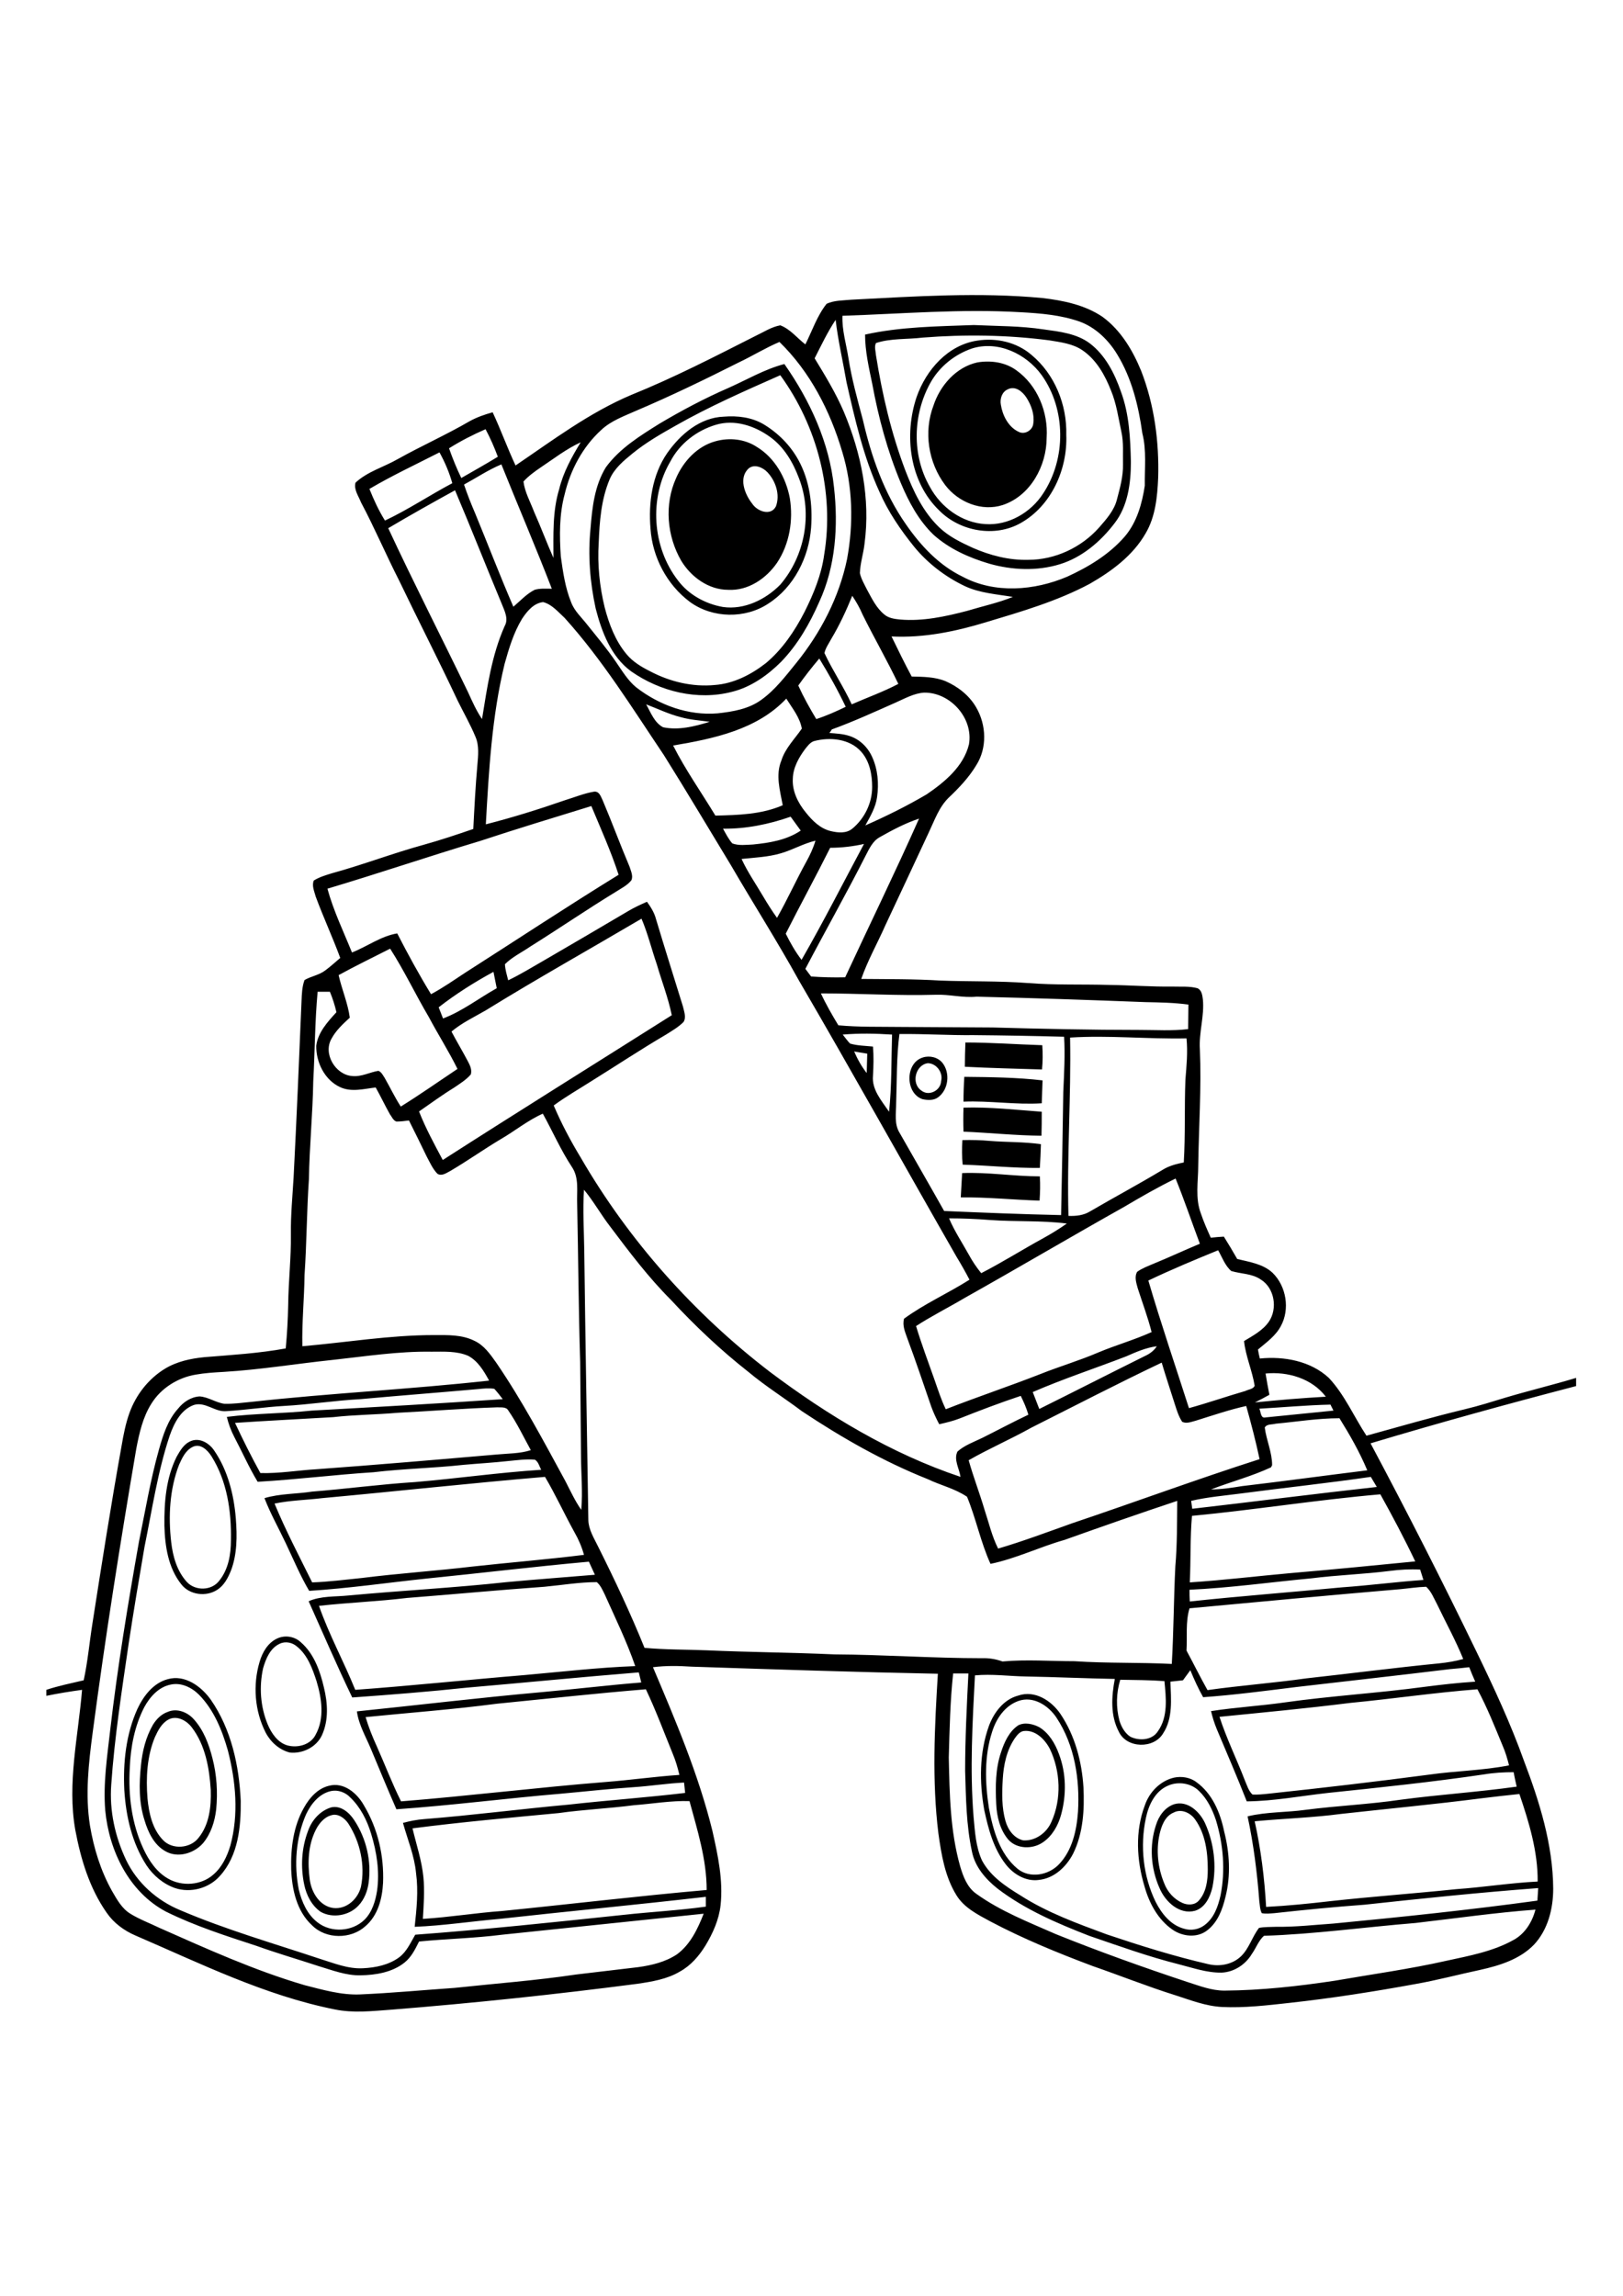 <?xml version="1.0" encoding="utf-8"?>
<!-- Generator: Adobe Illustrator 21.0.2, SVG Export Plug-In . SVG Version: 6.00 Build 0)  -->
<svg version="1.2" baseProfile="tiny" id="Layer_1" xmlns="http://www.w3.org/2000/svg" xmlns:xlink="http://www.w3.org/1999/xlink"
	 x="0px" y="0px" viewBox="0 0 595.3 841.9" overflow="scroll" xml:space="preserve">
<path d="M121.5,665.7c-2.6,0.7-4.5,3-5.7,5.4c-2.8,5.6-3,12-2.2,18.1c0.6,4.7,3.6,9.8,8.6,10.5c4.9,0.6,9.1-3.3,10.2-7.8
	c1.6-7.9-0.3-16.4-4.6-23.1C126.5,666.8,124,664.9,121.5,665.7 M121.5,662.8c3.6-0.8,6.7,2,8.5,4.8c4.4,6.7,6.3,15,5.2,22.9
	c-0.4,3-1.6,6.1-3.7,8.3c-3.4,3.7-9.5,4.8-13.9,2.3c-3.3-2.3-5.2-6.1-6-9.9c-1.4-6.6-1-13.5,1.4-19.8
	C114.4,667.4,117.5,664,121.5,662.8 M430.5,664.7c-3.2,1.3-4.5,4.9-5.2,8c-1.3,5.9-0.6,12.3,1.7,17.9c1.2,3.2,3.6,5.9,6.8,7.3
	c1.9,0.8,4.4,0.8,5.9-0.9c2.8-3.1,3.3-7.5,3.3-11.5c0-6.3-0.9-13-4.6-18.2C436.7,664.8,433.3,663.2,430.5,664.7 M430.5,661.7
	c5-1.6,9.5,2.6,11.5,6.9c3.3,7.3,4.3,15.7,2.7,23.5c-0.8,3.5-2.6,7.4-6.3,8.6c-5.8,1.6-11-3.3-13.1-8.3c-3.2-7.2-3.8-15.6-1.3-23.1
	C425,666,427.2,662.9,430.5,661.7 M121.5,656.8c-4.4,0.9-7.5,4.8-9.3,8.7c-3.7,8.6-4.4,18.4-2.6,27.5c1.1,4.5,3.1,9.1,6.9,12
	c5,3.9,12.7,3.4,17.2-1c2.8-2.8,4-6.8,4.6-10.6c1-7-0.1-14.2-2.2-21c-1.5-4.9-3.9-9.7-7.7-13.3C126.7,657.3,124,656.3,121.5,656.8
	 M120.6,654.9c5.5-1.5,10.4,2.7,12.9,7.2c5.1,8.5,7.4,18.5,7,28.4c-0.3,5.8-1.9,12-6.5,15.9c-5.3,4.8-14.4,4.8-19.5-0.3
	c-5.7-5.2-7.4-13.2-7.7-20.6c-0.2-7.7,0.8-15.8,4.7-22.6C113.5,659.3,116.5,655.9,120.6,654.9 M428.5,654.8c-4.8,2-7.2,7.1-8.2,11.9
	c-2.2,10.3-1,21.4,3.6,30.8c2.2,4.3,5.5,8.5,10.4,9.8c2.5,0.8,5.4,0.3,7.5-1.3c3.5-2.6,5-6.9,5.9-11c1.8-9.1,1-18.6-1.7-27.5
	c-1.3-3.9-3.2-7.8-6.2-10.7C436.9,653.9,432.2,653.2,428.5,654.8 M430.6,651.9c2.8-0.6,6-0.1,8.3,1.7c5.8,4.2,8.7,11.2,10.1,18
	c2,7.8,2.5,16.1,0.5,24c-1.1,4.6-2.8,9.3-6.7,12.3c-3.7,2.9-9.1,2.3-12.8-0.3c-5.3-3.7-8.5-9.7-10.2-15.8
	c-2.9-9.6-3.5-20.2,0.1-29.7C421.5,657.3,425.5,653.1,430.6,651.9 M375.5,634.8c-1.5,0.2-2.5,1.6-3.3,2.7c-3,4.4-4.1,9.8-4.4,15
	c-0.3,5.1-0.4,10.4,1,15.3c0.9,3.2,3.1,6.3,6.5,7.1c4.5,0.3,8.7-2.8,10.4-6.9c3.7-8.3,3.3-18.4-0.6-26.6
	C383.3,637.9,379.8,634.3,375.5,634.8 M373.5,632.7c2.4-1.2,5.4-0.5,7.7,0.7c3.6,2.2,5.8,6,7.2,9.8c2.7,7.1,2.8,15,0.8,22.3
	c-1.1,4-3.3,7.9-6.8,10.2c-3.7,2.5-9.4,2.4-12.5-1c-3.1-3.6-4.3-8.5-4.5-13.2c-0.3-6.4-0.3-12.9,1.8-19
	C368.4,638.8,370.2,634.9,373.5,632.7 M61.6,630.7c-2.4,1.4-3.7,4-4.8,6.4c-2.9,7-3.3,14.9-2.7,22.4c0.5,5.4,1.8,11.3,5.7,15.3
	c3.4,3.6,10,3.1,13-0.8c4-4.9,4.7-11.5,4.5-17.6c-0.5-8-2-16.5-7-23C68.3,630.8,64.6,628.9,61.6,630.7 M61.5,627.8
	c3.4-1.5,7.3,0.1,9.6,2.7c3.6,4,5.5,9.1,6.8,14.2c1.6,6.1,2,12.5,1.4,18.8c-0.5,4.4-1.9,8.9-4.8,12.4c-3.3,3.8-9.3,5.6-13.8,3
	c-4.2-2.3-6.4-7-7.7-11.4c-2.1-6.5-2-13.4-1.3-20.1c0.5-5.2,1.8-10.4,4.4-14.9C57.4,630.4,59.2,628.6,61.5,627.8 M373.5,623.8
	c-5,1.8-8.1,6.5-9.6,11.3c-2.9,8.9-2.6,18.6-1.2,27.8c1.5,8.1,3.9,16.9,10.5,22.4c4.5,3.7,11.4,2.4,15.2-1.6
	c4.9-5.1,6.5-12.4,7-19.3c0.7-11.9-1.2-24.4-7.9-34.5C384.6,625.5,379,621.8,373.5,623.8 M373.5,621.8c6.1-2.1,12.2,1.9,15.5,6.8
	c5.3,7.9,7.8,17.4,8.4,26.8c0.4,8.3-0.1,16.9-3.8,24.4c-2.5,4.8-6.9,9-12.5,9.6c-4.8,0.7-9.4-2.1-12.2-5.7c-4.5-5.8-6.4-13-7.9-20
	c-1.8-10.2-1.8-20.9,1.7-30.7C364.5,628.1,368.1,623.2,373.5,621.8 M62.5,617.8c-4.4,0.9-7.6,4.6-9.6,8.3c-3.5,6.8-5,14.5-5.3,22.2
	c-0.6,10.1,0.7,20.5,5,29.7c2,4.3,4.8,8.5,9,10.9c5.1,3,12.2,2.5,16.6-1.4c3.2-2.7,5.1-6.7,6.3-10.7c3.1-11.4,2-23.5-0.9-34.8
	c-2.1-7.4-5.1-14.9-10.6-20.5C70.3,618.8,66.4,616.9,62.5,617.8 M61.5,615.8c6.3-1.8,12.3,2.6,15.8,7.5c7.5,10.8,10.4,24.1,11,37.1
	c0.1,9.5-0.9,20.1-7.6,27.5c-4,4.6-10.8,6.4-16.5,4.5c-4.3-1.5-8-4.6-10.5-8.4c-5.3-8.2-7.5-17.9-8.1-27.5
	c-0.5-10.1,0.6-20.5,4.8-29.8C52.6,622,56.2,617.2,61.5,615.8 M102.6,602.8c-3.5,1.6-5.1,5.5-6.1,9c-1.5,6.8-1,14.1,1.7,20.6
	c1.4,3.3,3.7,6.7,7.3,7.7c3.8,1,8.5-0.3,10.3-4c3.3-6,2.2-13.3,0.3-19.6c-1.5-4.6-3.3-9.6-7.2-12.7
	C107.2,602.3,104.6,601.8,102.6,602.8 M101.6,600.9c2.9-1.4,6.5-0.8,8.8,1.4c4.8,4.2,7,10.5,8.4,16.5c1.4,5.7,1.8,12-0.7,17.5
	c-2,4.4-7.1,6.9-11.8,6.4c-3.9-1-7.1-3.9-8.9-7.4c-4-7.9-4.7-17.4-2.2-25.8C96.2,606,98.2,602.5,101.6,600.9 M70.5,530.7
	c-2.5,1.3-3.7,4-4.8,6.4c-3.5,9-4,19-2.9,28.5c0.6,5.2,2.1,10.5,5.7,14.5c3.1,3.4,9.1,3.3,11.9-0.4c3.4-4.2,4.3-9.7,4.3-14.9
	c0.2-10.6-1.4-21.6-7.1-30.7C76.1,531.7,73.4,529.1,70.5,530.7 M69.5,528.7c3.4-1.8,7.2,0.4,9.1,3.3c5,7.3,7.2,16.2,7.9,24.9
	c0.5,6.4,0.5,13.1-1.8,19.1c-1.1,2.7-2.5,5.4-5,7c-4.1,2.7-10.2,1.9-13.2-2c-4.8-6-6-14-6.2-21.5c-0.1-8.6,0.6-17.5,4.5-25.3
	C66,532.1,67.3,529.8,69.5,528.7 M352.9,430.2c9.5-0.4,19,1.2,28.5,1.2c0.2,3,0.1,6-0.1,8.9c-9.6-0.3-19.2-1.3-28.9-1.2
	C352.6,436.1,352.7,433.1,352.9,430.2 M353,418.1c3.4-0.1,6.8,0,10.1,0.3c6.2,0.5,12.5,0.3,18.7,1.2c-0.1,2.9-0.2,5.8-0.4,8.7
	c-9.5,0.1-18.9-0.9-28.3-1.2C352.8,424.1,352.8,421.1,353,418.1 M353.4,406.2c9.6-0.3,19.1,0.8,28.7,1.5c0,3,0,5.9-0.1,8.8
	c-9.6-0.1-19.1-1.1-28.6-1.5C353.3,412.1,353.3,409.2,353.4,406.2 M353.7,394.9c9.6,0.1,19.2,0.2,28.7,1.3c-0.1,2.8-0.2,5.6-0.3,8.4
	c-9.6,0.6-19.1-1-28.7-0.6C353.4,401,353.5,398,353.7,394.9 M340.3,389.9c-4.5,0.6-6.2,7.4-2.4,10c2.8,2.3,7.2,0,7.3-3.5
	C346,393.3,343.4,389.9,340.3,389.9 M338.5,387.8c2.5-0.8,5.5-0.1,7.2,2c2.9,3.7,2.2,9.8-1.6,12.6c-1.6,1.2-3.8,1.1-5.7,0.7
	C332,401,331.9,389.8,338.5,387.8 M354.1,382.3c9.4,0,18.8,0.7,28.2,1c0.2,3,0.2,5.9-0.1,8.9c-9.4-0.3-18.8-0.5-28.3-1
	C353.9,388.2,354,385.3,354.1,382.3 M274.7,171.7c-3.9,3.4-1.6,9.5,1.2,13c1.8,2.8,6.8,4.7,8.7,1c1.6-4.3-0.1-9.3-3.1-12.5
	C279.8,171.4,276.8,170.1,274.7,171.7 M262.5,161.8c5.1-1.4,10.7-0.8,15.1,2.1c6.6,4,10.7,11.3,12.1,18.8c1.3,8.1-0.1,16.8-4.7,23.7
	c-4,5.8-10.6,10.3-17.9,9.9c-7.2,0-13.6-4.7-17.2-10.6c-5.3-9.1-6.3-20.7-1.9-30.4C250.7,169.1,255.8,163.6,262.5,161.8
	 M262.5,155.8c-7,2.1-13.2,6.9-16.6,13.4c-7.9,13.4-6.7,31.5,2.8,43.7c3.9,5.2,10.1,8.6,16.5,9.7c7.8,1.1,15.6-2.7,21-8.2
	c9-10.5,11.9-25.9,6.9-38.9c-2.2-5.9-5.5-11.6-10.7-15.3C276.7,156.1,269.4,153.7,262.5,155.8 M265.5,152.8c5-0.4,10.2,0.2,14.6,2.8
	c5.3,3.2,9.8,7.7,12.8,13.2c4.1,7.5,5.2,16.3,4.6,24.7c-0.8,10.9-6.3,21.8-15.6,27.8c-8.5,5.7-20.6,5.5-28.9-0.6
	c-8.4-6.3-13.7-16.4-14.4-26.8c-0.8-9.5,0.6-19.7,6.1-27.7C249.6,159.2,256.8,153.1,265.5,152.8 M247.8,156.1
	c-5.5,3.1-10.9,6.2-15.8,10.2c-3.3,2.7-6.7,5.5-8.4,9.5c-3.1,7.4-3.7,15.4-4,23.3c-0.5,7.9,0.3,15.9,2.2,23.7
	c1.6,6.1,3.9,12.2,8,17.1c2.3,2.8,5.5,4.7,8.7,6.3c7.2,3.8,15.5,5.8,23.7,5c6.9-0.5,13.3-3.8,18.7-8c6.1-5.1,10.6-11.8,14.2-18.8
	c3.3-6.6,6.2-13.6,7.2-21c3.8-22.9-2.5-47.1-16.1-65.8C273.1,143.4,260.1,149.1,247.8,156.1 M267.1,142.3c6.8-3,13.3-6.9,20.6-8.8
	c9.4,13.4,16.5,28.8,18.2,45.2c1.6,14.1,0.6,29-5.4,42c-3.5,8-7.9,15.7-14,22c-5,5-11.1,9.3-18,11c-12.7,3.3-26.4-0.1-37-7.5
	c-7.4-5.4-10.8-14.5-13-23c-2.1-9.6-2.9-19.6-1.9-29.4c0.6-7.7,1.5-15.7,5.6-22.4c5.1-7,12.6-11.6,19.8-16.1
	C250.1,150.5,258.4,146.1,267.1,142.3 M369.6,142.8c-2.1,0.9-2.9,3.5-2.5,5.6c0.6,3.9,2.7,8.1,6.4,9.9c2.3,1.3,5.3-0.5,5.5-3
	c0.5-3.2-0.7-6.6-2.4-9.3C375.2,143.7,372.4,141.3,369.6,142.8 M358.5,132.9c4.9-0.8,10.2-0.1,14.3,2.9c7.7,5.5,11.7,15.3,11.1,24.7
	c0,10.3-5.9,21.3-16.1,24.7c-7.7,2.5-16.3-1-21.1-7.3c-6.2-8.2-8-19.5-4.3-29.2C344.8,141.4,350.7,134.6,358.5,132.9 M356.5,127.8
	c-6.4,2.2-12,6.7-15.3,12.7c-6.4,11.6-6.8,26.5-0.1,38.1c4,7.4,11.7,13.1,20.3,13.6c8.4,0.6,16.7-4.2,21.2-11.2
	c8.5-12.8,8.4-30.9-0.5-43.4C376.4,129.7,366,124.8,356.5,127.8 M358.5,124.9c7-1.1,14.5,0.6,19.9,5.3c8.5,7.1,13,18.3,12.7,29.3
	c0.5,12.6-5.5,26-16.7,32.3c-9.5,5.4-22.3,3.1-29.9-4.6c-10.9-10.5-13-27.6-8.3-41.6C339.7,135.6,347.7,126.5,358.5,124.9
	 M338.5,123.8c-5.7,0.7-11.7,0.2-17.2,2c-0.7,1.4-0.1,3,0,4.5c2.3,14.4,5.6,28.6,10.8,42.3c2.9,7.5,6.4,15,12.3,20.7
	c3.5,3.4,8,5.6,12.4,7.6c6.4,2.8,13.3,4.6,20.4,4.4c9.8,0,19.4-4.5,25.9-11.8c2.7-3.1,5.6-6.3,6.6-10.4c1.1-4.2,2.3-8.4,2.2-12.8
	c-0.1-4,0.3-8-0.6-12c-1.1-5.1-1.8-10.3-3.8-15.1c-2.2-5.6-5.3-11.2-10.4-14.7c-3.6-2.5-8.1-3-12.3-3.7
	C369.4,122.8,353.9,122.6,338.5,123.8 M317.3,122.7c13.1-2.9,26.5-3,39.9-3.5c8.5,0.4,17.1,0.3,25.6,1.6c5.8,0.8,12.1,1.5,16.9,5.1
	c5.7,4.3,9.1,11,11.4,17.6c3.1,8.3,3.5,17.2,3.7,25.9c0,7.8-1.1,16.2-6,22.5c-5.1,6.7-11.9,12.5-20,15c-8.4,2.6-17.6,2.2-26-0.2
	c-7.4-2.2-14.6-5.4-20.4-10.6c-5.5-5.3-9.1-12.1-12-19c-4.9-11.7-8.2-24-10.5-36.5C318.7,134.8,317.3,128.8,317.3,122.7 M232.6,662
	c-9.2,1.2-18.5,1.6-27.7,2.9c-17.9,1.7-35.8,3.3-53.6,5.6c1.4,5.9,3.4,11.8,4,17.9c0.5,5.1,0.1,10.2-0.2,15.3
	c9.7-0.6,19.4-2.2,29.1-2.9c25-2.5,49.9-5.5,75-7.7c0-11.2-3.4-21.9-6.3-32.6C246,660.3,239.3,661.5,232.6,662 M543.2,659.5
	c-17.1,2.2-34.2,3.8-51.3,5.7c-10.5,1.4-21.1,1.7-31.7,2.7c2.3,10.3,3.6,20.8,4.2,31.4c7.9-0.4,15.7-1.2,23.5-2.1
	c15.4-1.7,30.8-2.8,46.2-4.4c10-0.7,19.9-2.3,29.9-2.8c0.1-11-3.2-21.8-6.7-32.1C552.7,658.4,547.9,658.9,543.2,659.5 M495.2,624.5
	c-15.9,2-31.9,3.5-47.9,5.1c2.6,8,6.3,15.5,9.3,23.3c0.8,1.8,1.3,3.8,2.8,5.2c1.9,0.1,3.8-0.1,5.7-0.3c19.7-2.1,39.4-4.4,59.1-7
	c9.8-1.4,19.6-1.5,29.3-3.4c-0.6-2.4-1.3-4.8-2.3-7.1c-2.9-7-5.7-14.1-9.3-20.8C526.4,620.7,510.8,623,495.2,624.5 M182.2,624.8
	c-16,2.1-32.1,3.3-48.1,4.9c1.1,3.7,2.5,7.2,4.1,10.7c3,6.7,5.6,13.6,8.9,20.2c25-2,50-5.1,75-7.1c9.1-0.7,18.1-2,27.1-2.6
	c-0.6-2.5-1.3-5-2.3-7.4c-3.3-8.1-6.3-16.2-10-24C218.6,621,200.4,623,182.2,624.8 M410.9,616c-1.5,4.9-1.6,10.1-0.3,15
	c0.7,2.3,2,4.6,4,5.9c3.3,1.6,8,1.3,10.1-2c3.8-5.3,3-12.3,2.4-18.4C421.7,616.1,416.3,616.1,410.9,616 M349.6,613.7
	c-1.1,10.2-1.3,20.5-1.6,30.8c0.3,13.4,0.5,27,4.2,40c1.1,3.7,2.6,7.7,5.9,10c8.9,6.4,19.2,10.4,29.2,14.8
	c15.9,6.4,32.1,12.2,48.4,17.6c4.4,1.4,8.7,3.1,13.4,3.1c13.5-0.1,27-1.6,40.3-3.6c13.8-2.4,27.7-4.3,41.4-7.4
	c8.3-1.8,16.9-3.4,24.4-7.6c4.2-2.3,6.8-6.6,8-11.1c-14.7,1.1-29.3,3.2-44,4.9c-18.5,1.5-37,4.1-55.6,4.7c-2,1.8-2.9,4.5-4.4,6.6
	c-2.3,3.9-6.5,6.7-11.1,6.9c-5.5,0.1-10.7-1.8-15.9-3.1c-11.1-2.8-21.9-6.7-32.7-10.4c-11.8-4.6-23.5-9.6-33.6-17.3
	c-4.4-3.5-8.3-8-9.4-13.6c-2.1-9.7-2.2-19.7-2.5-29.6c0-11.9,0.6-23.8,1.2-35.7C353.3,613.7,351.4,613.7,349.6,613.7 M531.9,612.1
	c-18.9,2.3-37.8,4.4-56.7,6.6c-11.3,1.4-22.6,2.9-33.9,3.7c-1.8-3.2-3.3-6.5-4.7-9.9c-0.9,1.2-1.8,2.5-2.7,3.7
	c-1.5,0.2-3.1,0.3-4.6,0.5c0.2,6.4,1,13.4-2.7,19c-3.4,5.7-13.3,5.5-16.2-0.6c-3.2-6-2.7-13-1.5-19.4c-10.9-0.2-21.7-0.7-32.6-0.9
	c-6.2-0.1-12.5-1-18.7-0.4c-0.9,17.3-1.9,34.6-0.5,51.9c0.5,5.4,0.8,11,3.1,16c3.1,5.8,8.7,9.5,14.1,12.8
	c9.8,6.3,20.9,10.3,31.7,14.3c12.2,4.1,24.6,8,37.2,10.9c4.2,1,8.9,0.1,12-2.9c3-2.9,4.1-7.2,6.6-10.4c2-0.4,4.1-0.3,6.2-0.4
	c7.1,0.1,14.1-0.7,21.2-1.2c25-2.4,49.9-5,74.7-8.4c0.1-1.5,0.2-3,0.3-4.6c-21.3,1.6-42.5,3.8-63.7,6.1c-11,0.8-22.1,1.9-33.1,3.1
	c-1.5,0.1-3.1,0.3-4.6,0c-0.7-1.4-0.7-3-0.9-4.4c-0.8-10.5-2.1-20.9-4.3-31.1c7-1.7,14.2-1.4,21.3-2.4c11.6-1.5,23.3-2,34.8-3.7
	c14.2-1.9,28.4-2.8,42.6-4.8c-0.4-1.8-0.8-3.5-1.1-5.3c-3.6,0-7.2,0.2-10.8,0.8c-19,2.8-38.1,4.8-57.3,6.8c-9.9,1.1-19.8,3-29.8,3.1
	c-3.5-8.9-7.3-17.7-11-26.5c-0.9-2.2-1.6-4.4-2.1-6.6c9-1.4,18.1-1.9,27.1-3.2c17-2.4,34.2-3.4,51.2-5.7c6.2-0.8,12.4-1.5,18.6-1.9
	c-0.8-1.8-1.5-3.5-2.2-5.3C536.5,611.7,534.2,611.9,531.9,612.1 M513.5,582.8c-25.7,2.2-51.5,4.6-77.2,7c-1.5,5-0.8,10.4-1.1,15.5
	c2.6,4.8,5,9.7,7.7,14.5c12-1.7,24.2-2.6,36.2-4.3c16.3-1.8,32.5-3.9,48.7-5.5c3-0.3,6-0.8,8.9-1.6c-2.8-6.9-6.4-13.4-9.6-20.1
	c-1.2-2.2-2.1-4.7-4-6.4C519.9,582,516.7,582.5,513.5,582.8 M199.7,581.9c-16.8,1.2-33.6,2.8-50.4,4.1c-10.7,1.3-21.5,1.7-32.3,2.9
	c3.7,10.6,9.1,20.4,13.3,30.8c20.7-1.5,41.3-3.7,61.9-5.4c13.6-1.2,27.2-2.8,40.8-3.3c-3.1-9-7.3-17.6-11.2-26.3
	c-0.8-1.6-1.5-3.3-2.9-4.5C212.5,580.2,206.1,581.3,199.7,581.9 M509.7,576.1c-9.5,1.2-19.1,1.5-28.6,2.7
	c-14.9,1.4-29.8,3.5-44.8,4.2c0,1.4,0,2.9,0.1,4.3c18.6-2,37.3-3.4,56-5.2c9.9-0.7,19.8-2,29.7-2.7c-0.4-1.3-0.8-2.6-1.2-3.8
	C517.2,575.4,513.5,575.6,509.7,576.1 M437.2,555.9c-0.7,8.1-0.4,16.3-0.8,24.4c12.3-0.8,24.6-2.3,36.9-3.4
	c15.3-1.3,30.5-2.8,45.8-4.3c-4-8.4-8.3-16.5-12.8-24.6C483.2,550,460.3,553.7,437.2,555.9 M455.1,547.7c-6.1,0.8-12.2,1.3-18.2,2.7
	c0.1,0.7,0.3,2.2,0.4,2.9c22.6-2.6,45.1-5.5,67.7-8c-0.7-1.2-1.5-2.5-2.2-3.7C487,543.9,471,545.6,455.1,547.7 M118.2,549.4
	c-5.8,0.7-11.8,0.8-17.5,2c4.1,9.9,9.1,19.4,13.8,28.9c6.1-0.2,12.1-1,18.1-1.6c13.5-1.7,27.1-2.6,40.6-4.2
	c13.6-1.5,27.4-2.6,41-4.3c-0.8-2.9-2-5.7-3.5-8.3c-3.7-6.7-6.9-13.7-10.8-20.3C172.6,543.9,145.4,546.9,118.2,549.4 M467.9,522.1
	c-1.3,0.4-3.2,0-4,1.4c0.6,4.7,2.7,9.1,2.7,13.8l-0.4,0.8c-7.1,3.3-14.7,5.3-22,8.1c3.8,0,7.6-0.6,11.3-1.2
	c15.3-1.8,30.6-3.9,46-5.8c-2.8-6.7-6.4-13-10.2-19.1C483.3,520.1,475.6,521.4,467.9,522.1 M145.8,518.1c-7.8,0.7-15.7,0.7-23.6,1.6
	c-12,0.7-24,1.3-36,2.1c2.9,6.2,6,12.4,9.3,18.4c6.9,0.2,13.7-1,20.6-1.4c22-1.6,44.1-3.5,66.1-5.4c4.2-0.4,8.5-0.3,12.5-1.6
	c-2.7-4.9-5.1-10-8.3-14.6c-0.8-1.4-2.8-1-4.1-1.1C170.1,516.5,157.9,517.5,145.8,518.1 M461.9,516.6c0.6,1,0.4,3.7,2.3,3.2
	c8.3-0.8,16.6-1.7,24.9-2.5c-0.3-0.5-0.8-1.7-1.1-2.2C479.3,515.3,470.6,516.1,461.9,516.6 M132.2,513.1c-9.4,0.5-18.8,2-28.2,2.5
	c-7,0.4-14,1.5-21,1.9c-4.1,0.4-7.6-3.5-11.8-2.3c-4.9,1.7-7.4,6.8-9,11.4c-4.4,13.2-6.4,27-9.2,40.7C51,579,49,590.8,47.2,602.7
	c-2.5,17.2-5.2,34.4-6.4,51.8c-0.7,9.5,1.4,19.1,5.5,27.7c4,8.3,11.3,14.8,19.8,18.3c16.6,7.1,34,12.1,51.1,17.8
	c5.2,1.6,10.4,3.8,15.9,3.5c4.6-0.2,9.5-1.2,13.3-4c2.8-2.1,4.2-5.4,5.9-8.3c25.6-1.9,51.1-4.6,76.6-7.3c10-1.1,20-1.6,30-3
	c0-1.2,0-2.4,0-3.6c-25.2,2.9-50.5,5.3-75.7,8.1c-10.4,0.9-20.7,2.5-31.1,2.9c0.7-6.5,1.4-13.1,0.5-19.7c-0.6-6.4-3.1-12.3-4.8-18.4
	c2.6-0.7,5.1-1.2,7.8-1.4c17.7-1.4,35.3-3.7,52.9-5.3c14.2-1.6,28.6-2.6,42.8-4.3c-0.1-1.3-0.3-2.6-0.4-3.8
	c-6.2,0.3-12.4,1.3-18.6,1.7c-8.9,0.6-17.8,1.6-26.7,2.4c-20.1,1.7-40.1,4.3-60.2,5.7c-3.2-7.3-6.2-14.6-9.3-22
	c-1.9-4.6-4.5-8.9-5.2-13.9c22.4-2.3,44.8-5,67.2-7c12.4-1.1,24.7-2.6,37.1-3.6c-0.3-1.3-0.6-2.5-0.9-3.7
	c-21.1,1.7-42.1,3.8-63.1,5.6c-14,1.5-28,2.6-42,3.6c-5.6-11.6-10.7-23.5-16-35.3c4.6-2,9.7-1.6,14.6-2.1c19.3-1.8,38.7-2.8,58-4.9
	c10.8-1,21.6-1.8,32.4-2.7c-0.7-1.6-1.5-3.2-2.2-4.8c-19.9,1.8-39.7,4.2-59.6,6.2c-14.3,1.5-28.6,3.6-43,4.5
	c-3.3-5.6-5.8-11.6-8.6-17.5c-2.6-5.5-5.6-10.8-7.8-16.5c5.7-1.7,11.7-1.5,17.5-2.4c12.6-1,25.1-2.7,37.8-3.5
	c15.4-1.3,30.7-3.5,46.2-4.5c-0.7-1.3-1-2.9-2.3-3.7c-3.3-0.3-6.6,0.2-9.9,0.5c-5.4,0.6-10.9,0.9-16.4,1.4
	c-10.9,1.2-22,1.4-32.9,2.7c-14.2,0.9-28.3,2.7-42.5,3.5c-3.2-5.3-5.7-11-8.6-16.5c-1.2-2.3-2.1-4.8-2.7-7.3
	c10.3-1.3,20.8-1.2,31.1-2.3c23.4-1.3,46.7-2.6,70.1-4.2c-1-1.3-2-2.6-3.1-3.8c-2-0.3-4-0.1-5.9,0.1
	C160.8,510.7,146.5,511.8,132.2,513.1 M464.2,503.7c0.4,2.6,0.9,5.2,1.4,7.8c-1.8,1-3.5,1.9-5.3,2.8c8.7-0.9,17.3-1.6,26-2.1
	C481.2,505.5,472.3,502.9,464.2,503.7 M378.2,523.6c-7.5,4.2-15.4,7.6-22.9,11.9c1.7,6.1,4,12,5.8,18.1c1.6,4.8,2.7,9.7,5,14.3
	c9.2-2.7,18.2-6.1,27.2-9.3c22.9-7.7,45.6-16.1,68.7-23.5c-1.4-6.6-3.1-13.1-4.9-19.5c-6.3,1.4-12.4,3.5-18.5,5.4
	c-1.6,0.4-3.4,1.2-5,0.4c-1.3-2-2-4.3-2.7-6.5c-1.6-5.1-3.3-10.1-4.8-15.2C409.9,507.4,394.1,515.6,378.2,523.6 M122.1,498.7
	c-13.4,1.4-26.6,3.6-40,4.4c-3.5,0.2-6.9,0.4-10.3,1c-6.6,1.1-12.8,5-16.3,10.7c-3.1,4.9-4.4,10.7-5.5,16.4
	c-5.9,34.6-11.4,69.3-16,104.1c-1.5,11.3-2.8,22.9-1,34.2c1.4,8.3,3.9,16.5,8.1,24c1.8,3.1,3.6,6.4,6.7,8.3
	c3.4,2.1,7.2,3.5,10.7,5.2c17.4,7.7,34.8,15.6,53.2,21c6.7,1.7,13.5,3.7,20.4,3.4c11.6-0.5,23.1-1.6,34.7-2.4
	c14.9-1.6,29.8-2.7,44.5-4.9c7.6-0.9,15.2-1.8,22.8-2.7c5-0.7,10-1.9,14.2-4.7c4.9-3.6,7.6-9.3,9.8-14.9
	c-24.6,2.6-49.3,5.1-73.9,7.7c-10.1,1.3-20.4,1.5-30.5,2.5c-1.4,2.8-2.8,5.7-5.3,7.7c-4.5,3.6-10.5,4.6-16.2,4.7
	c-5.3,0.1-10.4-1.9-15.4-3.4c-7.6-2.5-15.2-4.7-22.7-7.4c-11.3-3.7-22.6-7.3-33.3-12.6c-13.5-7.2-20.8-22.3-22.2-37.1
	c-0.8-9.8,0.7-19.6,1.8-29.3c2.7-23.2,6.5-46.3,10.6-69.4c2.3-11.2,4.2-22.6,7.3-33.6c1.5-5.3,3.2-10.8,7-15
	c1.9-2.4,4.7-4.3,7.9-4.5c3.2,0.2,6,2.3,9.1,2.7c3.3,0.1,6.6-0.4,9.9-0.7c29-3.2,58.2-4.6,87.2-7.8c-1.9-3.5-4.1-7.2-7.7-9.1
	c-4.2-1.8-8.9-1.5-13.4-1.5C146.1,495.5,134.1,497.4,122.1,498.7 M413.1,497.4c-11.4,4.4-23,8.2-34.3,13.1c0.8,2.1,1.6,4.1,2.4,6.2
	c12.9-6.4,25.8-13,38.7-19.4c1.8-0.8,3.4-2,4.4-3.6C420.4,494.2,416.7,495.8,413.1,497.4 M421.2,469.6c4.6,15.7,9.9,31.2,14.9,46.8
	c6.9-1.9,13.8-4.3,20.7-6.3c1.1-0.6,2.8-0.6,3.4-1.9c-0.9-5.6-3.3-10.8-3.9-16.4c3.3-2,6.9-3.9,9.1-7.1c3.3-4.8,2.1-12.4-3-15.5
	c-3.2-2.2-7.2-2-10.8-3.1c-2.3-2-3.3-5-4.8-7.6C438.2,462,429.6,465.6,421.2,469.6 M348.1,446.8c2,4.7,4.8,8.9,7.3,13.4
	c1.3,2.4,2.8,4.6,4.5,6.7c7.8-4,15.2-8.7,22.9-12.9c2.9-1.6,5.8-3.4,8.5-5.3c-9.4-1.2-18.8-0.6-28.2-1.3
	C358.1,447,353.1,446.8,348.1,446.8 M214.2,436.3c-0.5,7.4,0,14.8,0.1,22.2c0.4,33,1,66,1.5,99c0.1,3.5,2.1,6.6,3.6,9.7
	c6.1,12.2,11.9,24.5,17,37.1c7.5,0.7,15.1,0.6,22.7,0.9c15.7,0.7,31.4,0.8,47,1.5c18,0.1,36,1.4,54,1.4c2.6-0.1,5.1,0.3,7.6,1.2
	c8.8-0.8,17.6-0.1,26.4-0.1c11.9,0.8,23.8,0.4,35.7,1c0.7-11.9,0.7-23.9,1.3-35.8c0.7-8,0.6-16,0.7-24c-13.8,4.6-27.6,9.4-41.3,14.3
	c-9.2,2.6-17.9,6.9-27.2,8.8c-3.6-7.9-5.3-16.6-8.6-24.6c-4.4-3-9.7-4.2-14.5-6.5c-16.3-6.5-31.5-15.2-46.1-24.9
	c-6.5-4.9-13.4-9.2-19.6-14.4c-10.2-8-19.7-17-28.5-26.5c-8.2-8.2-15.2-17.5-22.2-26.8C220.4,445.4,217.7,440.5,214.2,436.3
	 M412.3,442.6c-19.6,11-38.9,22.4-58.5,33.4c-5.9,3.5-12.1,6.6-17.8,10.3c2,6.6,4.4,13,6.7,19.5c1.3,3.7,2.5,7.5,4.2,11
	c11.5-4.5,23.2-8.4,34.7-12.9c7-2.8,14.2-4.9,21.2-7.9c6.4-2.7,13.2-4.6,19.6-7.5c-1.4-5.5-3.4-10.8-5.1-16.1
	c-0.5-1.9-1.3-4.1-0.2-6c1.8-1.3,4-2.1,6.1-3c5.6-2.3,11.2-4.9,16.9-7.3c-3-8-5.7-16-8.9-23.9C424.6,435.4,418.4,439,412.3,442.6
	 M313.3,385.6c1.2,2.8,2.7,5.5,4.6,7.9c0.1-2.4,0.1-4.8,0.2-7.1C316.4,386.1,314.8,385.9,313.3,385.6 M392.5,380.5
	c0.4,21.8-1.2,43.6-0.6,65.4c2.8,0.1,5.6-0.2,8-1.7c8.9-5.2,17.9-10,26.7-15.3c2.3-1.4,5-2.1,7.6-2.6c0.6-10.1,0.2-20.3,0.6-30.4
	c0.4-5,0.9-10,0.4-15.1C421,381.1,406.7,379.6,392.5,380.5 M329.9,379.2c-1.1,8.4-0.9,16.9-1.2,25.3c0,3.7-0.8,7.7,1.3,11
	c5.4,9.5,10.9,19,16.3,28.6c14.3,0.6,28.6,1.2,42.9,1.5c0.3-15.1,0.6-30.1,0.8-45.2c0.3-6.7,0.7-13.5,0.3-20.2
	c-11-0.3-22.1-0.5-33.2-0.6C348.1,379.7,339,379.1,329.9,379.2 M309.1,379.4c0.9,1.1,1.7,2.3,2.7,3.3c2.7,0.8,5.6,0.8,8.4,1.1
	c0.3,3.6,0.2,7.1,0,10.7c-0.5,5.1,3.2,9.2,5.9,13.2c1-9.4,0.8-18.9,1.1-28.3C321.1,379,315.1,378.9,309.1,379.4 M343.2,364.8
	c-14,0.4-28.1-0.5-42.1-0.5c1.9,4.1,4.1,7.9,6.4,11.7c7.5,0.7,15.1,0.5,22.6,0.6c11.3,0.1,22.7,0.1,34,0.2c18,0.5,36,0.9,54,0.9
	c5.9,0,11.8,0.4,17.7-0.3c0-3,0.1-6,0.1-9c-5.2-0.7-10.5-0.8-15.7-0.9c-20.7-0.8-41.3-1.5-62-2C353.1,366,348.2,364.6,343.2,364.8
	 M116.5,363.7c-1,10.9-1,21.9-1.6,32.8c-0.2,12-1.4,24-1.6,36c-0.8,11.7-0.8,23.4-1.6,35.1c-0.1,8.7-1,17.4-0.8,26.1
	c16.1-1.4,32.1-4.1,48.3-4.1c5,0,10.2-0.2,14.8,2.1c3.5,1.6,5.8,4.9,8,8c9.5,13.9,17.4,28.8,25.4,43.5c1.8,3.5,3.5,7.2,5.8,10.5
	c0.6-6.8-0.1-13.5-0.1-20.3c-0.1-11.3-0.2-22.7-0.3-34c-0.6-19.3-0.7-38.6-1.1-57.9c-0.2-4.5,0.8-9.5-1.9-13.5
	c-4.1-6.2-7.1-13.1-10.7-19.6c-5.6,2.5-10.3,6.4-15.5,9.4c-6.2,3.7-12.1,7.9-18.4,11.6c-1.4,0.7-3,2-4.7,1.1c-1.8-1.8-2.8-4.2-4-6.4
	c-2.1-4.4-4.3-8.8-6.5-13.2c-1.5,0.2-3.1,0.4-4.6,0.4c-1.2-0.4-1.7-1.8-2.4-2.7c-1.8-3.2-3.4-6.6-5.2-9.8c-4.3,0.5-8.9,1.8-13-0.1
	c-5.7-2.6-8.9-9.1-8.8-15.2c0.6-4.9,4.2-8.8,7.4-12.3c-0.6-2.6-1.4-5.1-2.4-7.5C119.5,363.7,118,363.7,116.5,363.7 M160.9,369.4
	c0.5,1.4,1.1,2.7,1.6,4.1c7.1-2.7,13.1-7.4,19.7-11.1c-0.4-2-0.8-4-1.2-6C174,360.2,167.2,364.5,160.9,369.4 M124.2,357.6
	c1.2,5.3,3.4,10.3,4.1,15.6c-2.5,2.3-5.1,4.7-6.7,7.7c-3.2,5.5,1.4,13.2,7.5,13.7c3.4,0.4,6.5-1.4,9.7-1.9c1.1,0.4,1.7,1.7,2.3,2.6
	c2,3.5,3.7,7.1,5.9,10.5c7.1-4.4,13.9-9.2,20.8-13.8c-3.2-6.5-7.1-12.6-10.5-19c-4.9-8.3-9-17-14.2-25.1
	C136.8,351.1,130.4,354.2,124.2,357.6 M178.2,370.5c-4.3,2.5-8.8,4.6-12.6,7.8c1.9,3.6,4,7.1,5.9,10.7c0.8,1.5,1.7,3.2,1.2,5
	c-1.7,2-4,3.4-6.2,4.9c-4.4,2.7-8.6,5.8-12.8,8.7c2.4,6.1,5.6,12,8.7,17.8c27.9-17.9,56-35.4,84-53.1c-1.3-6.4-3.7-12.5-5.5-18.7
	c-1.9-5.5-3.3-11.3-5.6-16.7C216.3,348.1,197,358.9,178.2,370.5 M304.5,310.9c-5.3,10.6-11,21-16.3,31.5c1.7,3.4,3.5,6.6,5.8,9.6
	c8-13.9,15.3-28.3,22.9-42.5C312.9,310.4,308.7,310.9,304.5,310.9 M286.5,312.9c-4.7,1.4-9.7,1.6-14.5,2.1c2.2,4.8,5.2,9.1,7.9,13.7
	c1.6,2.7,3.3,5.4,5.1,7.9c3.8-6.7,7-13.8,10.7-20.5c1.4-2.5,2.6-5.1,3.4-7.8C294.8,309.3,290.9,311.6,286.5,312.9 M322.7,307
	c-2.6,1.4-3.9,4.3-5.2,6.8c-7.1,14-14.8,27.6-22.1,41.5c0.7,0.9,1.4,1.9,2.1,2.8c4.1,0.3,8.3,0.4,12.5,0.3
	c9-19.4,18.4-38.6,27.1-58.2C332,301.9,327.3,304.4,322.7,307 M265.2,303.9c1,1.8,2,3.8,3.4,5.4c2.4,0.9,5.1,0.5,7.6,0.4
	c6-0.6,12.3-1.6,17.5-5.1c-1.2-1.7-2.5-3.4-3.7-5.1C282,302.3,273.6,304,265.2,303.9 M176.1,308.4c-18.7,5.6-37.2,11.9-56,17.5
	c2.2,8.1,5.9,15.7,9,23.4c5.6-2.2,10.6-6,16.6-7c3.9,7.6,8,15.1,12.4,22.3c4.3-2.3,8.3-5.1,12.4-7.8c18.8-12,37.4-24.3,56.4-36
	c-2.8-8.6-6.5-16.8-10-25.2C203.3,299.8,189.7,303.9,176.1,308.4 M298.5,271.8c-1.4,0.5-2.3,1.8-3.2,2.9c-2.3,3.1-4.4,6.8-4.5,10.8
	c-0.3,4.6,1.9,9,4.8,12.5c2.4,3,5.3,5.9,9.2,6.8c2.6,0.6,5.6,0.9,7.8-0.9c4.5-3.7,7.3-9.4,7.3-15.3c0-4.5-0.9-9.4-4-12.9
	C311.7,270.9,304.4,270.2,298.5,271.8 M237,258.3c1.7,3,3,6.7,6.2,8.4c5.7,1.2,11.6-0.3,17.1-2c-3.5-0.5-7.1-0.7-10.6-1.7
	C245.3,261.9,241.2,259.9,237,258.3 M246.9,273.4c4.5,8.9,10.3,17.1,15.5,25.7c8.3-0.2,16.9-0.4,24.7-3.8c-1-5.4-2.7-11.1-0.5-16.4
	c1.4-4.5,4.9-7.9,7.5-11.7c-0.7-4.1-3.5-7.5-5.7-11C277.7,267.6,261.7,270.9,246.9,273.4 M328.4,257.7c-7.7,3.4-15.3,6.9-23.3,9.8
	c-0.2,0.3-0.6,1-0.9,1.3c2.5,0.2,5,0.3,7.4,1.1c3.7,1.2,6.7,4.1,8.3,7.7c2.1,4.6,2.5,9.8,1.8,14.7c-0.5,3.8-2.5,7.1-4.3,10.4
	c7.7-3.4,15.2-7.1,22.5-11.4c6.6-4.5,13.5-10.2,15.5-18.3c1.7-9.6-6.8-19.1-16.4-19C335.3,254.2,331.8,256.2,328.4,257.7
	 M300.5,241.5c-2.7,3.2-5.3,6.5-7.7,9.9c1.9,4.2,4.2,8.3,6.6,12.3c3.7-1.2,7.3-2.8,10.8-4.5C307.3,253.1,304,247.2,300.5,241.5
	 M191.5,226.9c-3.1,5.1-4.8,10.8-6.4,16.5c-4.7,19.3-5.8,39.2-6.9,58.9c9.8-2.5,19.4-5.5,28.9-8.8c3.6-1.1,7.2-2.6,10.9-3.2
	c1.9-0.1,2.4,1.9,3.1,3.3c3.4,8,6.4,16.2,9.8,24.2c0.5,1.6,1.4,3.4,0.7,5c-1.5,1.9-3.8,3-5.8,4.3c-10.5,6.4-20.7,13.4-31.1,19.9
	c-3.2,2.2-6.8,3.9-9.5,6.6c0.1,2,0.7,3.9,1.2,5.9c4.4-2.1,8.6-4.7,12.8-7.1c10.3-6,20.6-12,30.9-18.1c2.3-1.4,4.7-2.5,7.2-3.6
	c1.4,1.9,2.7,4,3.3,6.3c3.2,10.7,6.6,21.4,9.9,32.1c0.4,1.8,1.3,4,0.2,5.7c-1.9,1.9-4.2,3.2-6.4,4.6c-9.2,5.4-18.1,11.3-27.1,16.9
	c-4.7,3-9.6,5.8-14.1,9.1c2.8,6.6,6.2,13,9.9,19.1c17.6,30.4,41.5,57.2,69.4,78.6c21.3,16,44.5,30,69.9,38.5c-0.4-3-2.6-6.3-1.1-9.3
	c2.6-2.3,6-3.5,9.1-5c5.6-2.8,11.2-5.8,16.9-8.5c-0.7-2.4-1.7-4.7-2.8-6.9c-7.5,2.5-14.9,5.3-22.2,8.2c-2.5,1-5.1,1.6-7.7,2.2
	c-1.1-2.1-2.1-4.2-2.9-6.4c-2.9-8.4-5.7-16.8-8.8-25.1c-0.8-2.3-1.9-4.7-1.2-7.2c7.5-5.5,16.1-9.3,24-14.3c-1.5-2.9-3.1-5.7-4.8-8.5
	c-19.3-33.7-38.2-67.7-57.8-101.3c-7.9-14.3-16.7-28.1-24.9-42.2c-8.2-13.5-16.2-27-24.6-40.4C232,259.8,221,242,207.1,226.6
	c-2.4-2.2-4.7-5-7.9-5.8C195.7,221.2,193.3,224.2,191.5,226.9 M312.6,218.5c-2.2,5.4-4.7,10.8-7.7,15.8c-0.9,1.7-2.1,3.3-2.5,5.2
	c3,6.4,7,12.3,10,18.8c5.7-2.5,11.6-4.6,17.1-7.5c-4.1-8.6-8.9-16.9-13.1-25.4C315.3,222.8,314,220.6,312.6,218.5 M142.4,193.7
	c9.4,20.2,19.6,40.1,29.3,60.2c1.5,3.3,3,6.7,5.1,9.8c1.9-11.6,3.5-23.3,8.3-34.1c1.5-2.6,0-5.5-1-8c-5.8-13.9-11.3-27.9-17.2-41.8
	C158.7,184.3,150.5,188.9,142.4,193.7 M170.2,177.7c1.2,3.6,2.6,7.1,4.1,10.6c4.7,11.4,9.1,22.9,14,34.2c2.5-2.1,4.8-4.7,7.8-6.2
	c2-0.6,4.2-0.4,6.3-0.4c-5.9-15.3-12.4-30.4-18.5-45.6C179.1,172.3,174.8,175.2,170.2,177.7 M135.5,179.3c1.6,4,3.4,7.9,5.7,11.6
	c8.5-4,16.4-9.3,24.7-13.7c-1.1-3.9-2.7-7.7-4.7-11.3C152.6,170.3,143.8,174.4,135.5,179.3 M198.2,171.5c-2.2,1.5-4.4,3.1-6.2,5.1
	c0.5,3.9,2.5,7.4,3.9,11.1c2.5,5.6,4.6,11.3,7.1,16.9c0-8.4-0.4-17,2.1-25.2c1.5-6.2,4.6-11.8,7.9-17.2
	C207.6,164.7,203,168.3,198.2,171.5 M164.7,164.4c1.3,3.7,2.8,7.4,4.5,10.9c4.5-2.6,9-5.1,13.4-7.8c-1.3-3.5-2.8-6.9-4.5-10.1
	C173.5,159.4,169,161.7,164.7,164.4 M270.8,133c-12.3,6.2-24.7,12.2-37.4,17.6c-4.5,2-9.3,3.7-12.9,7.1
	c-6.8,6.2-11.3,14.7-13.4,23.6c-2,7.4-1.9,15.2-1.4,22.8c0.8,5.7,1.6,11.4,3.8,16.8c1.2,3.2,3.8,5.5,5.9,8.2
	c3.6,4.5,7.3,8.9,10.5,13.6c2.3,3.3,4.4,6.9,7.5,9.4c8.4,6.5,19.1,10.4,29.8,9.5c5.6-0.6,11.5-1.6,16.1-5c5-3.6,8.8-8.6,12.7-13.4
	c9-11.1,15.8-24.2,18.7-38.2c2.4-13,2.1-26.7-1.8-39.4c-4.4-14.9-11.8-29.3-23-40.2C280.7,127.6,275.9,130.6,270.8,133 M298.8,131.4
	c3.9,6.4,7.8,12.8,10.7,19.6c6.4,15.2,9.8,31.9,7.6,48.4c-0.4,3.6-1.6,7.2-1.7,10.8c0.5,2.2,1.7,4.2,2.7,6.2
	c1.7,3.1,3.3,6.5,6.2,8.9c1.6,1.4,3.8,1.7,5.9,1.9c8.3,0.7,16.6-1.1,24.6-3.2c5.6-1.7,11.3-2.9,16.7-5.1c-6-1-12.2-1.4-17.7-4
	c-7.1-3.4-13.5-8.3-18.5-14.4c-5-6.2-9.6-12.9-12.8-20.3c-5.8-12.7-8.9-26.4-12-40c-1.3-7.6-3.1-15.2-4-22.9
	C303.5,121.8,301.2,126.7,298.8,131.4 M309,115.8c-0.2,5.3,1.4,10.4,2.2,15.5c1.2,7.7,3.3,15.2,5.3,22.7
	c3.1,13.5,7.8,26.9,15.8,38.3c5.4,7.8,12.1,15,20.8,19.2c11.8,6.3,26.3,5.1,38.3,0c7.9-3.6,15.5-8.2,21.2-14.8
	c4.4-5.2,6.3-12,7.3-18.6c-0.1-6.4,0.7-12.9-0.9-19.2c-1.4-10.1-3.9-20.2-9.2-28.9c-3.2-5.3-8-10-13.9-12.1
	c-6.9-2.4-14.2-3-21.5-3.4C352.4,113.2,330.7,115.1,309,115.8 M312.4,109.9c23.3-1.2,46.7-2.8,70-0.6c7.6,0.9,15.5,2.5,22,6.9
	c6.7,4.9,11.1,12.3,14.2,19.9c4.8,12.4,6.6,25.9,6.2,39.2c-0.3,6.9-1,14.2-4.6,20.3c-4.7,8.2-12.5,13.9-20.5,18.5
	c-12,6.4-25.1,10.2-38.1,14.1c-11.2,3.4-22.8,5.8-34.6,5.2c2.4,4.9,4.8,9.9,7.4,14.7c4.2,0.1,8.5,0.1,12.4,1.7
	c4.6,2,8.8,5.3,11.3,9.7c3.7,6.4,4,14.8,0,21.1c-2.7,4.5-6.3,8.3-10.1,11.9c-3.6,3.5-5.2,8.3-7.3,12.7c-5.3,11.4-10.6,22.7-15.9,34
	c-2.9,6.6-6.5,12.9-8.9,19.8c9.7,0.1,19.4,0,29.1,0.6c10.7,0.4,21.3,0.1,32,0.9c10,0.8,20,0.4,30,0.7c7.7,0.1,15.4,0.7,23.1,0.6
	c3,0.1,6.2-0.2,9.1,0.6c1.6,0.7,1.8,2.6,2,4.1c0.6,6.1-1.5,12.1-1.1,18.3c0.6,14.2-0.4,28.4-0.6,42.6c0,5.9-1.2,12,1,17.7
	c1,3,2.3,5.9,3.6,8.8c1.6-0.2,3.2-0.3,4.8-0.4c1.7,2.7,3.3,5.4,4.9,8.2c4.5,1.1,9.5,1.8,13,5.1c5,4.9,6.4,13.3,3,19.5
	c-1.9,3.6-5.3,6-8.4,8.6c0.2,1.1,0.4,2.2,0.7,3.3c8.9-0.9,18.6,0.9,25.3,7.1c5.8,6.2,9.2,14.2,13.8,21.2c12-3.3,24-6.8,36.1-9.7
	c5-1.2,9.8-2.7,14.7-4.2c8.7-2.6,17.5-4.7,26.1-7.3v3c-25.3,6.6-50.4,13.5-75.4,21c13.5,25.3,26.5,50.9,39,76.7
	c6.3,13,12.4,26.1,17.3,39.8c5.7,15,10.6,30.7,10.7,46.8c0,7.3-1.9,15-7,20.5c-5.2,5.4-12.6,7.7-19.8,9.3c-8,1.7-15.8,3.8-23.8,5.2
	c-15.3,2.8-30.7,5.2-46.1,6.9c-8.2,0.9-16.5,1.9-24.8,1.5c-5.9-0.3-11.5-2.5-17.1-4.3c-10.2-3.2-20.2-7.2-30.3-10.7
	c-12.8-4.8-25.5-10-37.6-16.4c-4.6-2.5-9.6-5-12.4-9.6c-4.2-6.8-5.5-14.8-6.6-22.6c-2.4-19.4-1.4-39.1-0.2-58.6
	c-30.1-0.6-60.2-1.6-90.3-2.6c-4.7-0.3-9.5-0.4-14.2,0.2c8.3,19.6,16.7,39.3,21.8,60c2,8.9,4,18.1,3,27.3
	c-0.6,5.3-2.8,10.2-5.5,14.7c-2.4,3.9-5.4,7.4-9.4,9.6c-4.7,2.8-10.2,3.7-15.6,4.5c-30,3.9-60.2,7.1-90.4,9.5
	c-6.9,0.5-13.8,1.3-20.6-0.1c-25.6-5.1-49.2-16.8-73.1-27.1c-4.2-1.8-8-4.6-10.6-8.4c-6.3-9-9.5-19.7-11.5-30.4
	c-3-17.1,1.1-34.3,2.5-51.3c-4.4,0.6-8.7,1.3-13.1,2.2v-2.2c4.5-1.5,9.1-2.4,13.7-3.5c1.5-6.9,2.1-13.9,3.2-20.8
	c3.4-21.8,6.8-43.5,10.7-65.2c0.7-4.1,1.5-8.2,2.9-12.1c2.4-6.6,6.9-12.4,12.9-16.1c4.4-2.7,9.5-3.8,14.6-4.3
	c9.9-0.8,19.9-1.4,29.8-3.2c0.5-5.3,0.8-10.6,0.9-15.9c0.1-8.7,1.1-17.4,1-26c-0.1-7,0.6-14,1-21c1.1-21.5,2-43,2.9-64.5
	c0.1-2.6,0.2-5.3,1.1-7.7c2.4-1.4,5.4-1.8,7.7-3.6c1.9-1.4,3.6-3,5.4-4.5c-2.8-7.6-6.2-14.9-9-22.5c-0.5-1.9-1.5-4-0.7-5.9
	c2.1-1.3,4.5-2,6.8-2.7c11.3-3.1,22.2-7.3,33.5-10.4c6.1-1.7,12.1-3.7,18.2-5.8c0.4-7.8,0.8-15.7,1.5-23.5c0.3-3.4,0.7-7.1-0.7-10.3
	c-1.9-4.6-4.4-8.9-6.6-13.4c-6.9-14.7-14.3-29.1-21.3-43.7c-4.9-9.6-9.1-19.5-14.1-28.9c-0.9-2.3-2.7-4.7-2-7.2
	c4.4-4.1,10.4-5.7,15.6-8.7c8.6-4.8,17.6-8.8,26.2-13.8c2.7-1.5,5.6-2.5,8.5-3.3c3,6.4,5.4,13.1,8.4,19.5
	c13.7-9.3,27.1-19.4,42.5-25.9c15.6-6.3,30.5-14,45.5-21.6c3-1.4,5.8-3.3,9.1-3.9c3.7,1.4,6.2,4.7,9.2,7c2.5-5,4.3-10.5,7.8-14.9
	C306,110.1,309.3,110.2,312.4,109.9"/>
</svg>
